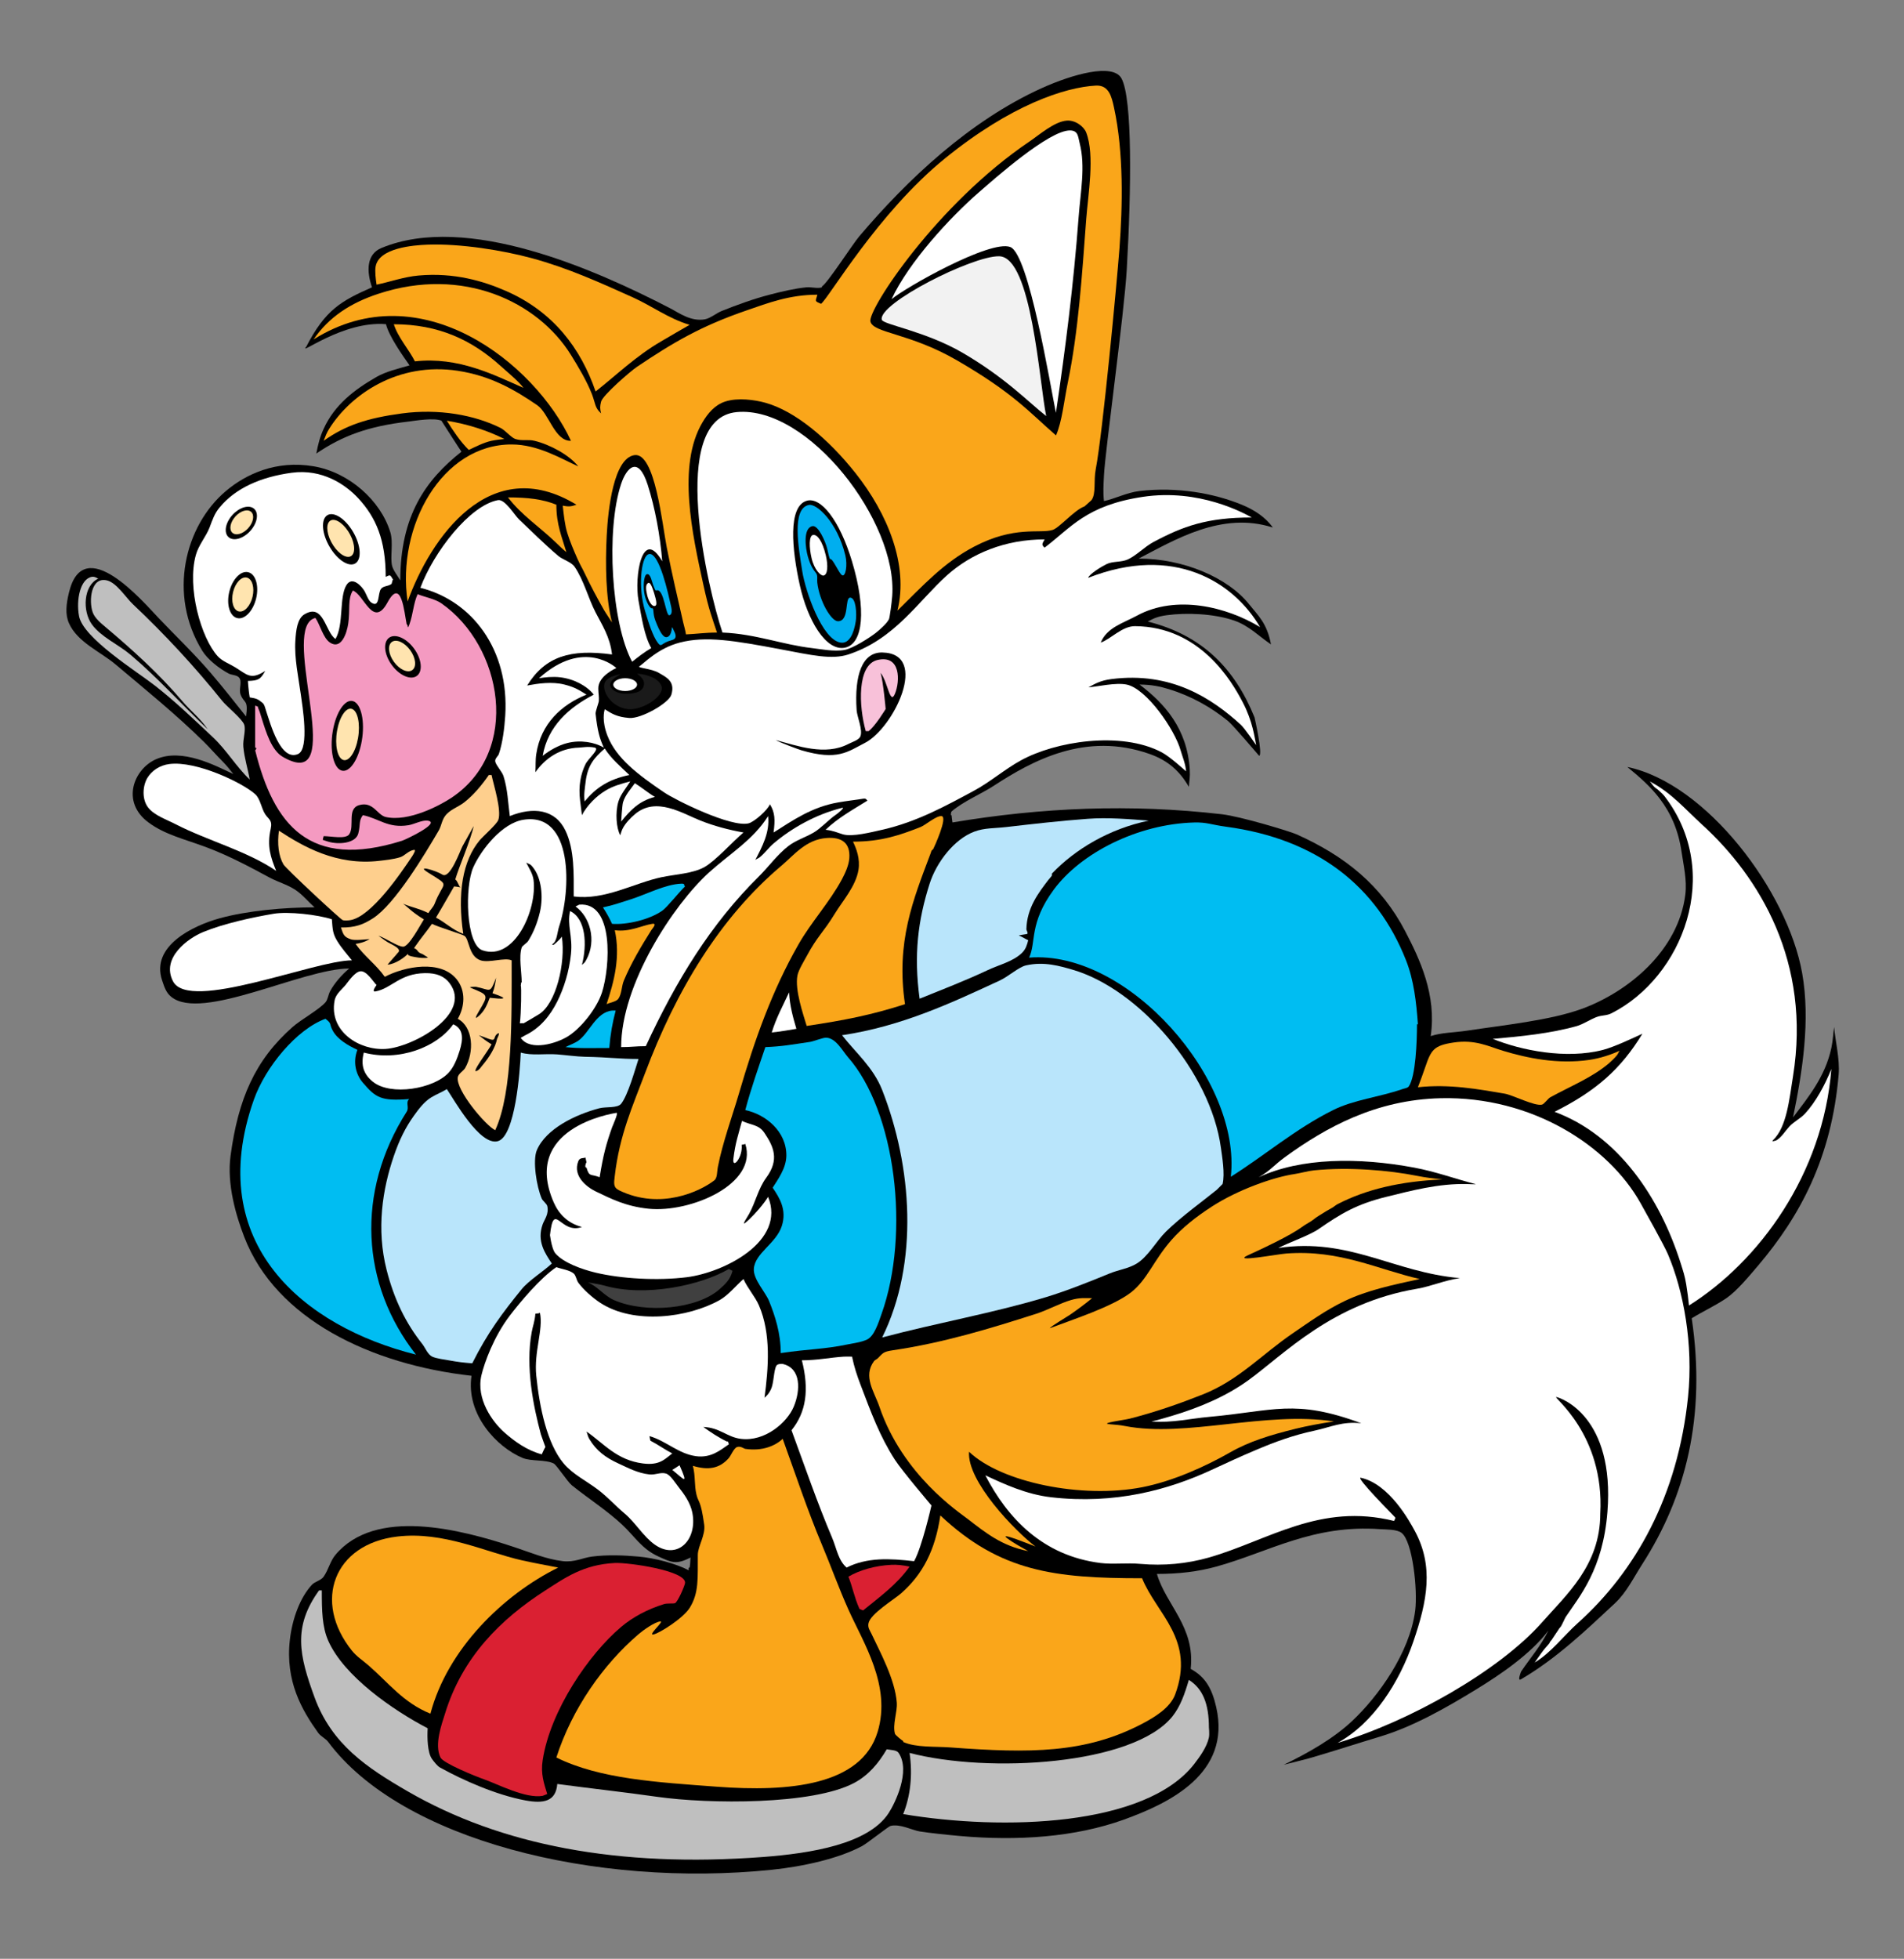 <?xml version="1.0" encoding="utf-8"?>
<!-- Generator: Adobe Illustrator 15.0.0, SVG Export Plug-In . SVG Version: 6.00 Build 0)  -->
<!DOCTYPE svg PUBLIC "-//W3C//DTD SVG 1.1//EN" "http://www.w3.org/Graphics/SVG/1.1/DTD/svg11.dtd">
<svg xmlns="http://www.w3.org/2000/svg" xmlns:xlink="http://www.w3.org/1999/xlink" version="1.1" id="      C  _x201E__x7C__1" x="0px" y="0px" width="212px" height="218px" viewBox="0 0 212 218" enable-background="new 0 0 212 218" xml:space="preserve">
<rect x="0" y="0" width="212" height="218" fill="#808080" stroke="none"/>
<g>
	<path d="M124.869,8.724c1.233,2.246,1.098,12.379,0.592,21.229c-0.288,5.03-2.423,20.337-2.541,22.966   c-0.051,1.08-0.114,1.835,0,2.845c1.13-0.219,2.569-0.959,3.963-1.118c4.214-0.486,8.282,0.254,11.382,1.524   c1.359,0.556,2.655,1.391,3.455,2.54c-5.71-1.842-10.988,1.423-14.938,3.455c4.951,0,9.911,2.096,12.296,5.081   c1.012,1.27,1.998,2.106,2.439,4.471c-1.324-0.892-2.436-2.073-4.065-2.642c-2.296-0.804-5.402-0.899-7.52-0.61   c-1.058,0.143-1.489,0.362-2.134,0.711c6.094,1.518,9.703,5.271,11.887,10.663c0.003,0.006,0.958,4.199,0.511,4.275   c-0.013,0-2.858-3.373-3.455-3.862c-1.852-1.515-4.062-2.782-6.605-3.557c-0.956-0.292-1.924-0.508-3.252-0.508   c2.779,2.103,5.3,4.887,5.589,9.451c0.054,0.867-0.051,1.197-0.102,1.931c-1.003-1.743-2.315-2.934-4.37-3.658   c-7.148-2.521-13.068,0.756-17.377,3.557c-1.423,0.921-3.376,1.725-4.675,2.845c-0.057,0.048-0.13,0.521,0,0.407   c0.025,0.295,0.08,0.648,0.102,0.813c9.959-1.674,19.854-2.083,29.978-0.915c2.131,0.244,7.625,1.918,8.333,2.235   c5.396,2.417,9.425,5.662,12.093,10.772c1.613,3.093,3.525,7.094,2.845,11.687c1.261-0.41,2.471-0.372,4.065-0.61   c3.998-0.607,9.292-1.146,12.804-2.439c5.189-1.915,10.708-6.491,11.483-12.703c0.2-1.632-0.213-3.309-0.406-4.674   c-0.359-2.487-1.201-4.36-2.439-5.996c-1.02-1.344-2.308-2.471-3.613-3.532c8.806,1.823,17.84,13.817,19.466,22.941   c0.934,5.25,0.031,10.991-1.017,16.056c1.687-2.232,3.573-4.503,4.268-7.723c0.172-0.81,0.203-1.591,0.305-2.337   c0.133,1.55,0.651,3.582,0.508,5.284c-0.791,9.308-4.322,15.786-8.942,21.239c-1.039,1.223-2.411,2.877-3.557,3.658   c-1.245,0.842-2.579,1.452-3.862,2.236c1.623,10.953-0.686,19.864-5.487,27.336c-0.975,1.515-1.769,3.172-3.049,4.37   c-3.236,3.017-6.512,6.161-10.484,8.482c-0.429,0.248,0.018-0.861,0.018-0.861c1.032-1.531,2.182-2.823,3.048-4.573   c-1.978,2.61-5.296,4.875-8.129,6.605c-3.191,1.947-6.885,4.071-10.568,5.183c-2.579,0.775-5.157,1.617-7.622,2.337   c-1.137,0.33-2.004,0.508-3.15,0.813c2.741-1.328,5.51-2.896,7.622-4.878c2.849-2.68,6.405-7.533,7.012-12.296   c0.286-2.271-0.283-7.695-1.524-8.638c-0.54-0.41-1.766-0.365-2.337-0.407c-7.549-0.546-12.458,2.557-18.292,4.167   c-2.013,0.553-4.115,0.813-6.605,0.813c1.016,3.465,4.277,5.9,3.76,10.568c1.636,0.896,2.369,2.182,2.845,4.268   c1.683,7.399-5.268,10.689-10.263,12.5c-5.44,1.966-11.842,2.404-18.292,1.829c-1.35-0.121-3.331-0.327-4.471-0.508   c-0.842-0.136-2.191-0.879-3.252-0.609c-0.216,0.054-2.566,1.918-3.15,2.235c-2.624,1.407-6.564,2.28-10.061,2.643   c-19.648,2.017-41.245-3.3-49.388-14.227c-0.292-0.391-0.832-0.616-1.118-1.016c-1.772-2.471-3.69-5.707-3.15-10.365   c0.27-2.363,1.15-4.697,2.439-6.097c0.353-0.384,1.02-0.483,1.321-0.915c0.556-0.804,0.718-1.725,1.321-2.439   c4.437-5.269,13.805-2.887,20.019-0.813c1.579,0.524,3.452,1.312,5.285,1.524c1.327,0.152,2.226-0.381,3.251-0.508   c1.687-0.216,3.5-0.152,5.183,0c1.829,0.162,4.15,0.775,5.589,1.524c0.025-0.162-0.086-0.286,0.102-0.305   c0.092-0.457,0.063-0.841,0.102-1.118c-1.616,0.838-2.121,0.543-3.557-0.102c-1.899-0.857-2.671-2.264-4.065-3.557   c-1.743-1.617-3.728-2.877-5.589-4.37c-0.499-0.4-1.712-2.287-2.033-2.439c-0.93-0.445-2.518-0.222-3.455-0.61   c-2.842-1.178-6.335-4.821-5.69-9.146c-11.159-1.245-21.772-6.284-25.304-15.446c-0.915-2.369-1.956-5.878-1.524-9.044   c0.857-6.319,2.702-10.619,6.91-14.329c0.915-0.81,2.953-1.934,3.658-2.744c0.267-0.311,0.308-0.841,0.508-1.219   c0.486-0.927,1.353-1.893,2.134-2.541c-5.192,0-16.409,5.926-19.816,3.15c-0.565-0.46-0.75-1.032-1.016-1.829   c-1.296-3.849,3.483-6.106,6.402-6.91c3.064-0.848,7.225-1.219,10.568-1.219c-0.625-0.565-1.156-1.201-1.829-1.728   c-0.962-0.756-2.112-1.01-3.251-1.626c-2.182-1.182-4.586-2.452-7.012-3.354c-2.423-0.902-4.557-1.375-6.402-2.744   c-3.111-2.307-1.603-5.986,0.881-7.047c2.883-1.239,6.525,0.699,8.57,1.661c-0.378-0.467-0.699-0.905-1.118-1.321   c-0.721-0.718-1.417-1.527-2.134-2.236c-3.1-3.058-6.522-5.827-9.857-8.638c-1.696-1.429-4.233-2.461-5.183-4.573   c-0.454-1.007-0.312-2.182,0-3.455c1.629-6.723,8.234,1.035,9.958,2.845c1.928,2.026,3.957,3.96,5.792,6.097   c1.356,1.582,2.677,3.255,3.963,4.878c0.26-1.928-0.207-1.404-0.61-2.439c-0.241-0.613,0.251-1.483-0.203-1.931   c-0.257-0.254-0.791-0.235-1.118-0.407c-1.032-0.537-2.347-1.562-2.947-2.54c-3.852-6.25-1.953-13.916,2.642-17.784   c2.217-1.871,5.589-3.452,9.755-2.744c3.957,0.67,7.454,3.807,8.536,7.316c0.369,1.197-0.035,2.794,0.203,3.76   c0.127,0.524,0.661,1.175,0.915,1.626c0-7.199,2.811-11.162,6.808-14.328c-0.152-0.2-2.235-3.455-2.235-3.455   c-0.883-0.343-2.89,0.009-3.658,0.102c-4.522,0.521-7.377,1.601-10.264,3.557c0.2-1.08,0.41-1.861,0.813-2.744   c1.204-2.661,3.408-4.359,5.872-5.769c1.073-0.619,2.363-0.907,3.694-1.298c-0.743-1.048-2.287-3.23-2.624-4.583   c-4.814-0.409-9.856,3.634-8.874,2.503c2.113-4.11,3.91-5.108,7.317-6.605c-0.619-1.798-0.625-3.686,1.058-4.381   c9.513-3.933,23.788,2.384,32.184,6.736c0.892,0.462,2.285,1.503,3.85,1.201c0.575-0.114,1.312-0.711,1.829-0.915   c1.718-0.689,3.611-1.375,5.386-1.829c1.333-0.346,2.734-0.68,4.064-0.813c0.502-0.054,1.254,0.168,1.728,0   c0-0.035,0-0.067,0-0.102c0.565-0.286,3.439-4.738,4.167-5.589c5.37-6.32,12.248-12.819,20.298-16.473   C119.396,8.273,123.917,6.99,124.869,8.724z"/>
	<path fill="#BFBFBF" d="M132.371,186.957c-0.46,1.563-0.937,2.95-1.829,4.065c-4.357,5.424-20.483,6.361-29.267,4.064   c0.365,2.468,0.085,4.824-0.711,6.809c11.108,1.864,27.002,1.397,32.417-5.589c0.59-0.769,1.403-1.874,1.625-2.947   c0.077-0.378,0-1.118,0-1.118C134.606,189.681,133.943,187.932,132.371,186.957z"/>
	<path fill="#BFBFBF" d="M35.527,176.998c-2.957,4.09-2.201,7.253-0.508,11.89c1.915,5.246,5.834,7.844,10.366,10.467   c10.375,6.002,23.461,8.517,39.53,7.317c5.398-0.407,11.769-1.438,14.023-4.878c0.714-1.096,2.486-4.687,1.118-6.707   c-0.231-0.34-0.826-0.308-1.321-0.406c-0.921,1.572-2.039,2.902-3.658,3.76c-4.605,2.43-16.107,2.356-21.95,1.524   c-3.547-0.508-7.479-0.937-11.077-1.423c-0.156,1.95-1.515,2.207-3.557,1.829c-3.255-0.606-6.957-2.252-9.498-3.659   c-0.315-0.175-0.662-0.644-0.868-0.914c-0.553-0.73-0.565-2.483-0.508-3.455c-3.842-1.998-9.333-5.792-11.077-9.755   c-0.67-1.518-0.711-3.325-0.711-5.589C35.816,176.998,35.53,177.01,35.527,176.998z"/>
	<path fill="#DA2032" d="M99.243,174.152c-1.81,0.089-3.569,0.6-4.776,1.321c0.476,1.19,0.651,2.29,1.219,3.557   c0.035,0.079,0.375,0.149,0.407,0.203c1.861-1.515,3.779-2.899,5.183-4.878C100.503,174.184,99.862,174.121,99.243,174.152z"/>
	<path fill="#DA2032" d="M68.452,173.949c-3.481,0.171-5.532,1.639-7.724,3.048c-5.021,3.224-9.26,7.453-11.178,13.719   c-0.349,1.127-1.216,3.423-0.508,4.878c0.314,0.651,3.918,2.102,4.878,2.439c1.479,0.518,4.617,2.166,6.503,1.829   c0.076-0.016,0.365-0.159,0.508-0.203c-0.355-1.163-0.746-2.236-0.508-3.76c0.854-5.567,5.176-11.835,8.739-14.836   c1.315-1.111,2.938-1.969,4.776-2.541c0.346-0.111,1.044-0.029,1.219-0.102c0.308-0.133,1.07-1.896,1.118-2.236   C76.461,174.803,69.925,173.873,68.452,173.949z"/>
	<path fill="#FAA61A" d="M44.266,171.002c-7.107,0.816-9.473,7.234-5.081,12.703c0.521,0.648,1.197,1.08,1.83,1.626   c2.242,1.94,3.884,4.167,6.91,5.386c1.902-7.189,8.092-13.229,14.227-16.259c-1.359-0.267-2.703-0.508-4.065-0.813   C54.054,172.736,49.398,170.408,44.266,171.002z"/>
	<path fill="#FAA61A" d="M104.703,168.657c-0.578,3.894-1.967,6.54-4.342,8.646c-0.826,0.727-3.446,2.292-3.659,3.353   c-0.102,0.486,0.159,0.81,0.305,1.118c0.953,2.023,2.661,5.145,2.845,7.723c0.073,1.045-0.492,2.445-0.203,3.455   c0.042,0.149,0.759,0.733,0.915,0.813c0,0.035,0,0.07,0,0.102c1.432,0.645,3.553,0.479,5.284,0.61   c8.844,0.66,15.027,0.67,21.34-2.643c1.375-0.724,3.099-1.759,3.658-3.251c2.28-6.132-2.094-8.983-3.682-12.937   C117.473,175.646,111.392,174.947,104.703,168.657z"/>
	<path fill="#FFFFFF" d="M75.667,163.076c-0.248,0.137-0.518,0.353-0.813,0.508C76.178,164.66,76.68,165.388,75.667,163.076z"/>
	<path fill="#FAA61A" d="M87.15,160.129c-0.838,0.794-2.286,1.397-4.167,1.118c-0.171-0.025-0.492-0.336-0.915-0.203   c-0.346,0.104-0.679,0.943-0.915,1.219c-1.035,1.191-2.316,1.385-4.006,0.871c0.302,1.156,0.142,2.134,0.399,3.195   c0.235,0.972,0.466,0.532,0.863,3.353c0.164,1.166-0.705,2.397-0.711,3.354c-0.019,2.611,0.134,4.207-0.883,5.873   c-0.732,1.198-3.409,2.871-4.06,2.995c-0.686,0.127,1.225-1.478,0.777-1.45c-0.616,0.035-1.988,1.032-2.438,1.423   c-3.932,3.369-7.387,8.26-9.146,13.719c4.855,2.401,11.223,2.753,17.885,3.252c7.967,0.594,16.065-0.108,17.885-6.097   c1.56-5.142-1.61-9.953-3.251-13.617c-1.067-2.379-1.976-4.91-2.947-7.215C89.913,168.106,88.56,164.022,87.15,160.129z"/>
	<path fill="#FFFFFF" d="M93.958,150.983c-1.502,0.092-2.938,0.407-4.674,0.407c0.832,3.271,0.484,5.764-1.154,7.784   c1.397,3.793,2.922,8.212,4.507,11.93c0.537,1.261,0.679,2.521,1.625,3.354c2.296-1.149,4.757-1.02,7.52-0.711   c0.876-1.563,1.931-6.199,1.931-6.199s-3.271-3.849-4.065-5.081c-1.683-2.601-2.665-5.274-3.862-8.435   c-0.353-0.93-0.673-1.874-0.915-3.048C94.594,150.983,94.235,150.964,93.958,150.983z"/>
	<path fill="#404040" d="M81.154,141.228c-3.118,1.819-9.358,3.172-13.922,1.829c-0.273-0.083-1.969-0.394-1.728-0.305   c0.943,0.35,1.801,1.474,2.845,1.931c3.566,1.553,9.311,0.994,11.788-1.22c0.635-0.571,1.178-1.054,1.423-2.032L81.154,141.228z"/>
	<path fill="#FFFFFF" d="M61.948,141.024c-1.819,1.221-4.084,3.956-5.187,5.399c-1.809,2.37-2.829,5.274-3.146,6.592   c-0.648,2.665,1.22,5.237,2.541,6.402c1.127,0.991,2.521,2.007,4.167,2.439c0.022-0.051,0.365-0.807,0.406-0.813   c0,0-0.47-1.277-0.508-1.423c-0.797-2.976-1.75-7.457-1.016-11.381c0.124-0.68,0.336-1.159,0.406-2.032   c0.14-0.035,0.375-0.01,0.508-0.102c0.397,1.868-0.686,4.316-0.407,7.012c0.362,3.551,1.207,7.561,3.049,9.756   c1.019,1.216,2.585,1.969,3.861,2.947c1.051,0.804,1.947,1.801,2.947,2.642c1.2,1.013,2.086,2.572,3.354,3.455   c2.505,1.744,4.75-0.546,4.167-3.557c-0.216-1.108-0.928-2.102-1.524-2.845c-0.327-0.407-0.918-1.385-1.423-1.524   c-0.61-0.171-1.137,0.171-1.829,0.102c-1.315-0.137-2.452-0.762-3.455-1.219c-1.451-0.664-2.477-1.432-3.252-2.744   c-0.162-0.273-0.171-0.477-0.305-0.813c1.934,1.324,3.328,3.179,6.3,3.557c1.823,0.229,2.391-0.458,3.252-1.118   c-0.905-0.47-1.546-0.959-2.439-1.422c0,0-0.095-0.483-0.102-0.508c1.899,0.556,3.217,1.966,5.183,2.236   c1.696,0.229,2.734-0.699,3.658-1.321c-0.035-0.061-0.057-0.419-0.203-0.305c-0.953-0.448-1.858-1.061-2.642-1.626   c1.858,0.073,2.623,1.124,4.167,1.321c2.708,0.343,5.164-1.826,5.894-3.557c0.772-1.838,0.845-4.303-1.219-4.776   c0,0-0.565-0.063-0.711,0.203c-0.301,0.537-0.27,1.95-0.609,2.642c-0.223,0.445-0.372,0.61-0.711,0.915   c0.444-3.306,0.75-7.094-0.61-10.264c-0.435-1.01-1.28-1.921-1.728-2.947c-0.841,0.727-1.677,1.791-2.642,2.337   c-3.502,1.972-9.555,2.766-13.313,0.305c-0.829-0.543-1.851-1.438-2.438-2.236c-0.2-0.27-0.261-0.807-0.508-1.016   C63.409,141.335,62.548,141.247,61.948,141.024z"/>
	<path fill="#FAA61A" d="M146.293,130.252c-0.632,0.063-1.521,0.314-2.134,0.406c-2.374,0.348-6.301,1.743-9.173,3.589   c-1.864,1.198-3.378,2.426-4.526,3.727c-1.997,2.263-2.729,4.466-4.526,5.857c-2.074,1.601-6.463,3.009-9.052,3.993   c0.143-0.229,1.887-1.25,2.278-1.517c0.845-0.584,1.665-1.188,2.439-1.83c-0.797,0-1.391-0.076-2.337,0.204   c-1.232,0.358-2.607,1.118-3.862,1.524c-5.075,1.629-10.353,3.239-15.954,4.064c-1.146,0.165-1.121,0.321-1.728,0.915   c-0.111,0.105-0.317,0.178-0.406,0.305c-1.248,1.705,0.023,3.361,0.61,5.081c2.588,7.593,8.863,11.731,9.857,12.5   c1.95,1.505,3.763,2.982,6.707,3.557c-0.73-0.413-1.642-0.905-2.337-1.423c-1.063-0.797,2.703,0.747,3.15,0.915   c-2.271-1.718-7.646-7.264-7.401-10.551c3.579,3.414,12.568,5.257,19.291,3.945c3.423-0.67,7.053-2.318,9.755-3.862   c2.166-1.241,4.532-1.956,7.317-2.642c1.295-0.32,2.823-0.6,4.268-0.813c-7.644-1.185-16.459,1.826-23.271,0.508   c-0.629-0.124-1.01-0.133-1.728-0.203c-1.127-0.111,1.626-0.458,2.235-0.61c2.985-0.765,5.562-1.675,8.188-2.713   c3.976-1.575,6.649-4.524,9.983-6.789c1.845-1.257,3.702-2.607,5.811-3.607c2.512-1.197,5.297-1.772,8.333-2.439   c-4.681-1.064-8.901-3.284-14.842-2.839c-1.036,0.076-6.128,1.041-4.293,0.2c1.635-0.752,4.651-2.149,6.026-3.153   c0.371-0.276,0.724-0.444,1.118-0.711c0.222-0.155,0.448-0.353,0.711-0.508c0.245-0.149,0.559-0.359,0.813-0.508   c0.235-0.143,0.457-0.27,0.711-0.406c0.203-0.114,0.419-0.312,0.609-0.407c3.185-1.648,7.05-2.556,11.687-2.744   c-1.067-0.121-1.816-0.203-2.846-0.406C154.642,130.24,150.18,129.852,146.293,130.252z"/>
	<path fill="#FFFFFF" d="M68.655,123.85c-0.645,0.095-10.602,1.732-6.998,9.974c0.56,1.281,1.551,2.313,3.136,2.729   c-2.397,0.886-3.122-3.004-3.557,0.915c-0.051-0.508,0.124,1.474,0.61,2.033c0.902,1.042,2.95,1.769,4.471,2.134   c2.893,0.689,6.923,0.915,10.162,0.508c4.112-0.521,11.064-3.976,9.044-8.943c-0.505,0.816-1.426,1.874-2.134,2.541   c-1.07,1.003-0.324-0.035,0-0.61c0.752-1.346,1.024-2.833,1.931-4.064c1.479-2.009,0.826-3.449-0.203-4.979   c-0.638-0.946-1.417-0.835-2.503-1.337c-0.41,1.556-0.733,2.41-0.952,4.182c-0.162,1.28,1.07-0.114,0.915-1.524   c0.051-0.016,0.324-0.048,0.406-0.102c1.442,4.478-6.125,7.691-10.771,7.215c-2.5-0.257-4.125-1.08-5.894-1.931   c-0.962-0.464-2.582-1.693-1.931-3.354c0.165-0.432,0.562-0.312,0.813-0.407c-0.016,0.01,0.076,0.413,0.102,0.508   c-0.003-0.019-0.292,0.609,0,0.609c0.321,1.089,0.46,0.669,1.464,1.073c0.399-2.496,0.74-3.734,1.381-5.544   C68.182,125.372,68.887,123.812,68.655,123.85z"/>
	<path fill="#FFFFFF" d="M160.418,122.224c-7.234,0.166-12.789,3.258-17.276,6.504c-1.318,0.95-1.633,1.521-2.999,2.292   c4.716-2.191,11.126-2.232,17.328-1.073c2.407,0.448,4.551,1.251,6.809,1.829c0.229,0.058-0.857,0-0.915,0   c-3.198-0.085-6.329,0.765-8.945,1.407c-3.354,0.819-5.104,1.873-7.587,3.594c-1.026,0.708-3.359,1.522-4.502,2.113   c7.923-1.178,12.813,2.708,20.222,3.354c-1.673,0.225-3.19,0.917-4.805,1.189c-9.451,1.598-14.77,7.3-18.771,10.192   c-2.407,1.737-5.351,3.02-8.536,3.963c-0.762,0.222-1.537,0.463-2.236,0.609c2.306,0.181,4.306-0.324,6.402-0.508   c7.222-0.646,9.541-2.044,16.971,0.711c-2.125-0.238-3.385,0.422-5.183,0.813c-2.452,0.527-4.41,1.25-6.55,2.156   c-1.607,0.676-3.386,1.493-4.933,2.214c-4.764,2.207-10.728,3.871-17.885,3.048c-2.766-0.321-5.195-1.455-7.316-2.439   c2.496,4.805,6.411,8.946,12.804,9.756c1.426,0.178,2.925-0.038,4.472,0.102c2.563,0.229,5.167-0.01,7.621-0.711   c6.599-1.893,12.354-6.129,20.629-4.065c-0.035-0.121,0.168-0.174,0.102-0.406c-0.01-0.029-4.528-4.56-3.813-4.404   c3.195,0.699,5.466,4.928,5.99,5.89c2.15,3.954,1.405,7.809-0.145,12.334c-1.575,4.583-4.458,9.095-8.435,11.28   c7.863-2.315,17.971-7.987,22.763-13.414c2.718-3.086,6.482-6.355,6.482-12.096c0.499-8.885-5.426-13.08-4.892-12.979   c0.604,0.111,6.515,2.229,5.69,12.779c-0.499,6.389-3.095,9.384-4.639,11.687c-0.089,0.132-0.149,0.305-0.203,0.406   c-0.115,0.209-0.191,0.419-0.305,0.61c-0.102,0.159-0.222,0.254-0.305,0.406c-0.092,0.159-0.14,0.2-0.203,0.305   c-0.073,0.111-0.162,0.235-0.204,0.305c-0.095,0.149-0.13,0.2-0.203,0.305c-0.111,0.155-0.168,0.282-0.305,0.406   c-0.022,0.016-0.083,0.174-0.102,0.203c-0.21,0.264-0.4,0.448-0.61,0.711c-0.238,0.295-1.016,1.422-1.016,1.422   c1.826-1.092,3.217-2.975,4.776-4.37c6.453-5.779,11.163-14.182,12.296-25.202c0.601-5.85-0.495-11.763-2.235-15.853   c-0.448-1.055-2.543-4.783-3.049-5.691C179.12,127.534,170.58,121.989,160.418,122.224z"/>
	<path fill="#B9E5FB" d="M57.985,117.144c-0.083,2.08-0.619,9.301-2.541,9.857c-2.01,0.578-4.887-4.617-5.69-5.792   c-0.546,0.34-1.178,0.581-1.728,0.915c-0.772,0.464-1.417,1.312-1.931,2.033c-0.959,1.333-1.642,2.737-2.235,4.471   c-1.277,3.712-1.972,8.158-0.813,12.703c0.838,3.296,2.15,5.954,3.963,8.231c0.346,0.435,0.604,1.182,1.118,1.423   c0.476,0.219,1.384,0.324,1.829,0.407c1.064,0.193,1.628,0.256,2.625,0.335c1.721-3.439,3.38-5.632,5.489-8.233   c0.791-0.981,2.46-2.014,3.369-2.875c-0.718-1.099-1.705-2.452-1.016-4.37c0.181-0.508,0.724-1.15,0.508-2.033   c-0.057-0.235-0.508-0.581-0.609-0.813c-0.572-1.295-1.046-4.255-0.545-5.411c1.022-2.372,4.274-3.941,6.933-4.646   c0.75-0.203,2.037,0.012,2.453-0.512c0.759-0.972,1.515-3.7,1.931-4.979c-2.177,0-3.168-0.191-5.992-0.246   c-0.829-0.016-2.265-0.202-3.052-0.262C60.678,117.239,59.255,117.515,57.985,117.144z"/>
	<path fill="#FAA61A" d="M161.841,116.025c-2.216,0.331-2.499,0.838-3.15,2.744c-0.298,0.863-0.511,1.451-0.813,2.235   c3.458-0.387,6.729,0.213,9.654,0.711c0.927,0.155,3.356,1.429,4.167,1.219c0.238-0.063,0.667-0.68,0.915-0.813   c2.251-1.238,4.614-2.172,6.503-3.76c0.286-0.245,0.68-0.625,0.915-0.915c0.136-0.175,0.165-0.312,0.305-0.508   c-0.953,0.441-2.191,0.845-3.354,1.016c-3.547,0.521-6.98-0.206-9.654-1.016C165.769,116.467,164.264,115.66,161.841,116.025z"/>
	<path fill="#00BDF2" d="M91.971,115.487c-0.365-0.006-1.394,0.411-1.778,0.468c-2.172,0.318-3.049,0.5-4.974,0.579   c-0.771,2.277-1.607,4.624-2.236,7.012c2.283,0.473,4.605,2.388,4.573,5.081c-0.019,1.404-0.953,2.642-1.524,3.557   c0.733,1.086,1.61,2.429,1.016,4.268c-0.635,1.953-2.984,2.993-3.111,4.752c-0.085,1.166,1.294,2.597,1.697,3.594   c0.664,1.651,1.298,3.57,1.298,5.79c3.112-0.463,4.812-0.418,7.377-0.952c0.724-0.152,1.598-0.247,2.245-0.562   c0.81-0.397,1.257-1.879,1.591-2.807c3.239-9.038,1.57-22.607-3.742-28.629C93.838,117,93.069,115.497,91.971,115.487z"/>
	<path fill="#FFFFFF" d="M50.465,113.993c-1.823,2.575-6.068,4.179-9.958,3.15c-0.365,1.429-0.01,2.429,1.016,3.251   c1.994,1.601,6.771,0.794,8.435-1.016c0.584-0.638,0.931-1.521,1.219-2.439C51.561,115.711,51.666,114.517,50.465,113.993z"/>
	<path fill="#00BDF2" d="M36.238,113.383c-3.209,1.168-6.691,5.362-7.981,9.027c-5.649,16.024,5.627,25.249,18.057,28.348   c-6.113-7.799-6.745-18.07-1.029-27.038c0.311-0.492-0.161-1.022,0.281-1.403c-3.125,0.244-3.723-0.14-5.161-1.82   c-0.775-0.902-1.146-2.286-0.61-3.658c-1.045-0.486-2.22-1.162-2.744-2.134C36.613,113.892,36.991,113.955,36.238,113.383z"/>
	<path fill="#00BDF2" d="M68.147,112.469c-1.791,0.178-2.534,2.496-3.76,3.354c-0.438,0.302-0.95,0.464-1.423,0.711   c1.48,0.168,3.062,0.102,4.878,0.102c0.117-1.502,0.346-2.792,0.711-4.167C68.433,112.469,68.265,112.456,68.147,112.469z"/>
	<path fill="#FFFFFF" d="M87.861,110.437c-0.689,1.496-1.429,2.82-1.931,4.471c0.972-0.111,1.87-0.251,2.744-0.407   C88.334,113.352,87.918,111.897,87.861,110.437z"/>
	<path fill="#FFFFFF" d="M40.1,108.099c-0.594,0.085-1.283,1.092-1.626,1.524c-0.403,0.499-1.08,0.975-1.219,1.728   c-0.645,3.442,2.76,5.576,5.691,5.386c3.048-0.203,9.708-3.89,7.113-7.317c-0.572-0.756-1.41-1.14-2.744-1.118   c-2.811,0.042-3.722,1.699-5.488,2.033c-0.467,0.085-0.06-0.47,0.102-0.711C41.545,109.258,40.811,107.991,40.1,108.099z"/>
	<path fill="#B9E5FB" d="M114.237,107.441c-0.797,0.178-1.974,1.243-2.902,1.674c-5.348,2.477-10.934,5.11-17.58,6.097   c1.515,1.934,3.49,3.595,4.471,6.097c3.325,8.479,4.122,19.197,0,27.54c6.189-1.642,12.309-2.703,18.19-4.472   c2.35-0.708,4.916-1.743,7.114-2.642c1.038-0.429,2.115-0.546,3.048-1.118c1.258-0.775,2.194-2.521,3.252-3.557   c1.661-1.632,4.223-3.479,5.645-4.64l0.655-0.655c0.279-1.137-0.057-3.064-0.187-4.023c-1.149-8.463-9.138-17.707-16.56-19.834   C118.068,107.531,116.27,106.978,114.237,107.441z"/>
	<path fill="#FFFFFF" d="M51.888,105.965c-0.184,0.702-1.121,1.851-0.915,1.321C51.154,106.813,51.624,106.394,51.888,105.965z"/>
	<path fill="#FAA61A" d="M72.618,102.815c-1.188,0.19-2.496,0.937-4.166,0.711c0.65,2.959-0.077,5.716-0.915,8.231   c0.4-0.19,1.089-0.273,1.321-0.61c0.384-0.568,0.343-1.407,0.61-2.032c0.829-1.975,1.956-3.852,3.048-5.589   C72.612,103.371,73.228,102.713,72.618,102.815z"/>
	<path fill="#FFFFFF" d="M30.446,101.697c-2.417,0.41-5.532,1.089-7.825,2.032c-1.664,0.68-4.719,2.871-3.354,5.487   c1.807,3.461,15.754-2.337,19.917-2.337c-0.575-0.734-1.127-1.321-1.626-2.134c-0.501-0.816-0.518-1.248-0.609-2.439   C35.377,101.799,32.104,101.415,30.446,101.697z"/>
	<path fill="#FFFFFF" d="M64.489,100.681l-0.407,0.204c1.607,1.137,2.363,3.766,1.22,5.894c-0.232,0.422-0.194,0.324-0.508,0.61   c0.594-2.248,0.441-5.164-1.321-5.996c-0.356,1.604,0.308,2.747,0.102,4.776c-0.207,2.007-0.804,3.836-1.524,5.284   c-0.813,1.62-1.94,2.979-3.557,3.76c-0.143,0.067-0.692,0.388-0.508,0.305c1.077,1.511,4.014,0.603,5.285-0.203   c1.467-0.937,3.191-3.109,3.76-4.878C67.938,107.601,68.392,100.332,64.489,100.681z"/>
	<path fill="#00BDF2" d="M75.87,98.344c-1.804,0.066-3.995,1.226-5.589,1.728c-1.125,0.349-1.934,0.66-3.15,0.915   c0.4,0.594,0.699,1.143,1.016,1.829c1.636,0.127,4.167-0.464,5.58-1.455c0.588-0.416,1.823-2.022,2.55-2.711   C76.086,98.566,76.356,98.325,75.87,98.344z"/>
	<path fill="#FFFFFF" d="M41.116,97.531c0.381-0.13-0.204,0.508-0.204,0.508c-0.317,0.537-0.549,0.75-1.016,1.118   c0.013,0.009,0.203,0.305,0.203,0.305c0.654,0.095,1.169,0.102,1.728,0.102c-0.362,1.689-1.937-0.229-3.048,0.305   c-0.854,0.406-1.94,0.645-0.305-0.204c-0.229-0.2,0.162-0.212-0.711-0.61c-0.178-0.083-0.381-0.2-0.61-0.305   c0,0-0.076-0.305-0.102-0.406c0.546,0.219,1.677,0.86,2.337,0.711C40.04,98.906,40.443,97.756,41.116,97.531z"/>
	<path fill="#FFFFFF" d="M31.666,93.974c0.546,0.486,0.889,0.876,1.625,1.219c0.623,0.289,0.985,0.435,1.83,0.609   c0.197,0.039,0.683,0.397,0.711,0.407c-1.83-0.273-3.576-0.546-4.472-1.728C31.421,94.352,31.666,93.974,31.666,93.974z"/>
	<path fill="#FAA61A" d="M92.028,93.263c-2.29,0.168-3.62,1.902-4.979,3.048c-6.894,5.805-11.778,13.938-15.243,23.169   c-1.343,3.569-2.829,6.834-3.353,11.382c-0.102,0.854-0.187,1.291,0.508,1.625c4.58,2.21,9.003,0.099,10.568-1.118   c0.362-0.286,0.295-0.972,0.407-1.524c0.543-2.753,1.582-5.554,2.337-8.129c1.81-6.202,3.728-11.505,6.605-16.564   c1.438-2.538,3.49-4.726,4.878-7.317c0.34-0.642,0.756-1.527,0.813-2.337C94.683,93.825,93.739,93.132,92.028,93.263z"/>
	<path fill="#FECF8D" d="M31.056,92.45c-0.2,1.454-0.044,2.804,0.508,3.76c0.264,0.454,6.326,6.101,6.605,6.199   c0.188,0.063,0.613,0.029,0.813,0c2.356-0.359,5.678-5.265,6.91-7.113c0.127-0.197,0.473-0.756,0.203-0.711   c-0.619,0.092-1.022,0.648-1.524,0.813c-0.778,0.251-1.817,0.343-2.337,0.406C37.445,96.362,33.726,94.193,31.056,92.45z"/>
	<path fill="#00BDF2" d="M132.949,91.536c-6.278,0.175-12.608,3.391-15.625,7.485c-2.761,3.749-1.928,5.826-2.737,7.554   c11.01-0.867,23.659,13.598,22.458,24.389c3.805-2.392,7.19-5.329,11.382-7.418c2.324-1.162,5.084-1.423,7.723-2.337   c0.267-0.095,0.568-0.104,0.711-0.305c0.771-1.099,0.914-5.037,0.914-6.91c0.035,0,0.07,0,0.102,0   c-0.178-2.471-0.451-4.9-1.321-7.113c-3.233-8.216-9.884-13.52-20.052-14.876C134.847,91.782,134.378,91.495,132.949,91.536z"/>
	<path fill="#FFFFFF" d="M58.29,91.23c-2.398,0.369-4.719,3.344-5.589,5.285c-0.965,2.146-0.845,8.609,1.016,9.247   c3.595,1.229,6.101-4.566,5.691-7.825c-0.092-0.718-0.518-1.331-0.813-1.931c0.53,0.248,0.495,0.19,0.813,0.61   c0.832,1.102,1.124,3.09,0.711,4.877c-0.286,1.22-0.718,2.299-1.321,3.252c-0.137,0.213-0.645,0.499-0.711,0.711   c-0.336,1.039,0,2.76,0,3.861c-0.085,0.006-0.076,0.2-0.102,0.407c0.089-0.029,0.042,3.103-0.102,4.167   c0.063,0,0.356-0.044,0.407,0c0.54-0.305,1.13-0.651,1.728-1.016c1.883-1.159,2.979-5.681,2.541-8.638   c-0.242,0.384-0.915,0.915-0.915,0.915s-0.282,0.013-0.102-0.102c0.486-0.314,0.505-1.321,0.711-1.931   C63.59,99.103,63.86,90.37,58.29,91.23z"/>
	<path fill="#B9E5FB" d="M121.091,91.128c-3.15,0.235-6.018,0.565-9.044,0.915c-1.375,0.156-2.423,0.086-3.557,0.508   c-2.245,0.832-4.224,3.423-4.979,5.792c-1.305,4.074-1.781,7.923-1.118,12.804c2.531-1.019,5.173-2.045,7.52-3.15   c1.34-0.635,2.852-0.969,3.861-1.931c0.454-0.438,0.578-0.912,0.711-1.423c-0.355-0.165-0.702-0.407-1.016-0.508   c-0.162-0.054,0.829-0.152,0.915-0.203c0.114-0.076-0.105-0.422-0.102-0.508c0.051-2.385,1.356-4.068,2.439-5.487   c0.092-0.127,0.368-0.4,0.406-0.508v-0.204c2.595-2.728,6.415-4.992,10.772-5.894C125.769,91.164,123.355,90.957,121.091,91.128z"/>
	<path fill="#FAA61A" d="M104.832,90.824c-0.594-0.051-1.788,1.003-2.337,1.219c-2.267,0.889-4.348,1.626-7.52,1.626   c0.378,0.769,0.813,1.902,0.61,3.15c-0.302,1.829-1.794,3.48-2.642,4.878c-1.273,2.086-1.939,2.492-3.124,4.715   c-0.264,0.492-0.912,1.532-1.029,2.151c-0.311,1.604,0.654,4.35,1.029,5.614c4.214-0.625,7.284-1.238,10.948-2.42   c-1.029-6.917,0.908-11.629,2.845-16.767c0.003-0.01,0.061-0.203,0.102-0.305l0.203-0.204   C104.006,94.301,105.581,90.884,104.832,90.824z"/>
	<path fill="#FFFFFF" d="M93.755,89.909c-2.906,0.718-5.63,2.264-7.622,3.963c-0.546,0.46-0.972,1.077-1.524,1.524   c-0.159,0.127-0.327,0.175-0.508,0.305c0.75-1.448,1.629-3.055,1.422-4.878c-1.642,2.642-4.36,4.255-6.605,6.3   c-3.925,3.566-9.756,12.395-9.756,19.41c1.201,0,1.534-0.102,2.744-0.102c3.385-7.301,7.247-13.614,12.601-18.901   c1.08-1.07,2.048-2.426,3.252-3.354c0.88-0.683,1.826-0.934,2.845-1.524c0.835-0.489,1.655-1.438,2.541-2.032   C93.241,90.554,94.181,89.801,93.755,89.909z"/>
	<path fill="#FFFFFF" d="M70.688,87.166c-0.448,0.628-1.083,1.324-1.321,2.134c-0.089,0.292-0.204,2.134-0.204,2.134   c0.994-1.229,1.972-2.29,3.76-2.744C72.12,88.22,71.484,87.658,70.688,87.166z"/>
	<path fill="#FFFFFF" d="M183.689,86.962c0.212,0.204,0.295,0.4,0.508,0.61c0.152,0.149,0.353,0.254,0.508,0.407   c0.187,0.184,0.454,0.406,0.61,0.609c6.608,8.552,2.029,20.185-5.894,24.186c-0.556,0.279-1.02,0.187-1.626,0.406   c-0.67,0.238-1.534,0.819-2.236,1.016c-3.007,0.838-6.237,1.149-9.349,1.423c3.112,1.264,8.155,2.305,12.296,1.219   c1.235-0.327,3.27-1.287,4.366-1.792c-2.407,3.951-5.191,6.39-9.784,8.686c7.072,2.62,11.734,9.534,14.056,16.885   c0.267,0.851,0.454,1.384,0.609,2.337c0.134,0.826,0.232,1.595,0.305,2.337c7.796-4.896,14.929-14.598,15.853-26.319   c-0.717,1.781-1.724,3.658-2.947,4.979c-0.499,0.537-1.229,0.879-1.728,1.422c-0.467,0.502-0.832,1.153-1.423,1.524   c-0.092,0.054-0.642,0.216-0.406,0c1.543-1.451,1.823-4.56,2.235-7.113c2.045-12.693-3.712-22.182-10.162-28.047   C187.599,90.023,186.081,88.204,183.689,86.962z"/>
	<path fill="#FFFFFF" d="M18.861,85.031c-1.08,0.133-1.969,0.75-2.439,1.524c-0.565,0.924-0.632,2.455,0.102,3.354   c0.699,0.857,2.01,1.292,3.048,1.829c3.519,1.813,7.965,2.982,11.178,5.183c-0.603-1.493-1.048-2.737-0.609-4.675   c0.219-0.981-0.238-1.054-0.61-1.625c-0.435-0.667-0.543-1.721-1.118-2.236C26.991,87.108,21.856,84.65,18.861,85.031z"/>
	<path fill="#FFFFFF" d="M67.334,83.304c-1.124,0.997-1.912,1.81-2.134,3.76c-0.086,0.711-0.213,1.404-0.102,2.134   c1.232-1.518,2.674-2.471,4.979-2.947C69.154,85.371,68.014,84.399,67.334,83.304z"/>
	<path fill="#FFFFFF" d="M68.629,74.348c0,0-3.594-3.395-8.612,1.131c0.683-0.102,1.524-0.197,2.337-0.102   c1.534,0.175,2.982,0.94,3.76,1.931c-2.776,1.438-5.11,3.509-5.691,6.809c0.734-0.578,1.728-1.166,2.744-1.422   c1.474-0.375,3.039-0.092,4.065,0.508c-0.467-1.003-0.709-1.864-0.915-3.76c-0.03-0.276,0.345-1.197,0.361-1.441   c0.028-0.477-0.039-0.672-0.063-1.341C66.566,75.213,68.629,74.348,68.629,74.348z"/>
	<path fill="#BFBFBF" d="M10.224,64.199c-1.299,0.226-1.76,2.575-1.423,4.37c0.457,2.458,6.446,6.17,8.435,7.723   c2.248,1.753,4.423,3.83,6.503,5.792c1.496,1.41,2.569,3.252,4.065,4.674c-0.197-1.168-0.6-2.382-0.711-3.658   c-0.073-0.81,0.302-1.778,0.102-2.439c-0.19-0.619-1.978-2.067-2.439-2.642c-3.077-3.833-6.405-7.421-9.958-10.772   c-0.756-0.711-1.794-2.359-2.845-2.642c-1.849-0.499-2.086,2.296-1.626,3.557c0.235,0.647,0.924,1.203,1.422,1.625   c3.04,2.569,5.955,5.195,8.536,8.231c0.927,1.092,2.017,1.924,2.846,3.15c-2.893-2.753-5.577-5.754-8.638-8.333   c-1.315-1.108-3.265-1.959-4.268-3.354c-1.067-1.483-0.94-4.325,0.711-5.081C10.894,64.396,10.566,64.136,10.224,64.199z"/>
	<path fill="#FFFFFF" d="M55.444,55.663c-3.154,0.582-7.17,5.795-8.638,9.755c5.71,1.423,9.915,6.828,9.451,14.227   c-0.089,1.397-0.295,3.036-0.711,4.268c-0.085,0.251-0.444,0.479-0.406,0.813c0.038,0.375,0.762,1.162,0.915,1.626   c0.473,1.464,0.518,3.061,0.711,4.471c2.601-1.048,5.049-0.781,6.199,1.626c1.013,2.127,0.915,4.83,0.915,7.316   c3.42,0.464,6.777-1.508,9.756-2.134c1.549-0.331,3.471-0.4,4.776-1.118c1.235-0.683,3.188-2.868,4.37-3.862   c-1.724-0.311-3.268-0.727-4.776-1.321c-2.014-0.793-4.945-2.725-7.317-0.711c-0.473,0.4-1.022,0.968-1.321,1.524   c-0.124,0.223-0.223,0.521-0.305,0.813c-0.425-0.74-0.584-2.496-0.203-3.76c0.229-0.769,0.915-1.575,1.321-2.236   c-1.054,0.276-1.94,0.527-2.744,1.017c-1.061,0.635-2.061,1.651-2.642,2.744c-0.057-0.496-0.133-1.061-0.203-1.626   c-0.207-1.626,0.076-2.985,0.61-4.065c0.295-0.604,1.639-1.702,1.016-1.829c-0.746-0.156-1.321-0.013-1.728,0   c-2.217,0.066-3.805,1.238-4.878,2.744c0.054-0.714-0.013-1.289,0.102-2.032c0.505-3.363,2.801-5.488,5.589-6.605   c-0.8-0.499-1.29-0.826-2.439-1.118c-1.4-0.359-2.979-0.121-4.167,0.102c2.017-3.255,4.836-4.081,9.451-3.455   c-0.219-1.943-1.102-3.268-1.829-4.674c-0.829-1.604-1.305-3.576-2.337-5.082c-0.375-0.546-1.324-0.791-1.829-1.219   c-1.502-1.276-2.944-2.709-4.37-4.065C57.283,57.321,56.225,55.519,55.444,55.663z"/>
	<path fill="#FAA61A" d="M56.563,55.358c1.467,1.943,3.541,3.302,5.284,4.979c0.416,0.4,0.759,0.743,1.219,1.118   c-0.499-1.693-1.118-3.064-1.118-5.284C60.433,55.555,58.75,55.358,56.563,55.358z"/>
	<path fill="#FFFFFF" d="M69.162,53.849c-1.717,5.152-1.082,15.53,1.221,19.801c0.667-0.537,1.362-1.074,2.134-1.524   c-0.771-1.321-1.076-3.412-1.422-5.284c-0.486-2.624,0.397-8.268,2.642-4.37c-0.229-2.88-0.812-5.995-1.626-8.536   C71.059,50.654,69.761,52.051,69.162,53.849z"/>
	<path fill="#FAA61A" d="M49.754,46.822c0.714,1.14,1.499,2.324,2.438,3.251c0.73-0.333,1.658-0.829,2.541-1.016   c0.479-0.104,1.025-0.152,1.422-0.203C54.289,47.921,52.189,47.229,49.754,46.822z"/>
	<path fill="#FAA61A" d="M43.851,36.087c0.432,1.422,1.724,2.875,2.347,4.129c4.868-0.543,8.818,1.521,12.083,2.949   c-0.492-0.695-1.871-1.83-2.496-2.396C52.526,37.815,48.822,36.092,43.851,36.087z"/>
	<path fill="#FAA61A" d="M47.593,27.23c-1.598,0.06-5.386,0.362-5.766,2.418c-0.101,0.548,0.01,1.422,0.102,2.032   c1.518-0.311,3.026-0.87,4.674-1.016c3.982-0.356,7.25,0.625,9.755,1.728c5.259,2.305,8.311,6.381,9.959,11.178   c2.273-1.783,4.497-3.959,7.317-5.589c1.063-0.619,2.137-1.257,3.15-1.829c-2.309-0.68-4.224-2.115-6.3-3.048   c-3.607-1.623-7.216-3.274-11.29-4.376C56.015,27.867,51.292,27.093,47.593,27.23z"/>
	<path fill="#FFFFFF" d="M82.041,45.862c-7.755,0.705-3.188,19.833-1.598,24.536c3.69,0.149,6.694,1.353,9.959,1.728   c0.93,0.105,2.452,0.426,3.658,0.203c0.921-0.174,2.767-1.363,3.43-1.874c0.499-0.388,1.316-1.131,1.497-1.56   c0.08-0.196,0.295-1.751,0.357-2.562C99.96,58.073,89.999,45.135,82.041,45.862z M94.054,72.085   c-2.121,0.397-4.136-3.091-4.992-6.922c-0.907-4.061-1.331-8.805,0.757-9.429c1.574-0.471,3.66,2.157,5.034,6.7   C96.483,67.825,96.138,71.691,94.054,72.085z"/>
	<path fill="#FFFFFF" d="M126.375,69.687c-1.437-0.01-2.703,1.447-3.812,1.828c0.68-1.677,2.483-2.159,4.023-2.994   c4.373-2.382,10.03-0.975,13.71,1.267c-2.944-5.033-9.594-9.22-19.137-5.478c0.121-0.425,1.521-1.274,2.064-1.534   c0.683-0.333,1.607-0.184,2.337-0.508c0.956-0.429,1.893-1.423,2.845-1.931c3.344-1.788,5.999-2.744,10.975-2.744   c-0.876-0.482-5.849-3.241-12.141-2.296c-6.292,0.945-7.983,3.42-10.927,5.649c-0.394-0.336-0.251-0.438,0-0.915   c-4.398,0-8.159,1.565-10.872,3.998c-3.188,2.857-5.8,7.11-10.976,8.807c-1.844,0.604-4.087,0.081-7.548-0.574   c-5.209-0.985-8.327-1.497-11.227-0.749c-2.417,0.624-3.981,2.304-4.496,2.643c-0.283,0.181,1.352,0.245,2.157,0.725   c0.805,0.48,1.86,0.909,1.403,2.433c-0.281,0.936-3.362,2.699-4.695,2.59c-1.334-0.109-1.888-0.444-2.727-0.971   c-0.061,0.232-0.343,1.281,0.305,2.947c0.979,2.515,3.415,4.346,6.315,6.311c1.261,0.854,7.472,3.931,9.409,3.438   c0.606-0.156,2.107-1.457,2.364-2.127c0.575,0.931,0.594,1.763,0.406,3.15c2.127-1.337,4.233-2.839,7.215-3.354   c0.934-0.165,2.02-0.283,2.744-0.406c0.432-0.076,0.381,0.184,0.508,0.203c-1.696,1.051-3.284,1.924-4.674,3.252   c0.896,0.098,1.34,0.336,1.931,0.508c1.064,0.305,3.144-0.235,4.37-0.508c3.868-0.874,7.113-2.674,10.264-4.37   c1.766-0.956,3.401-2.379,5.183-3.354c3.852-2.118,11.112-3.281,15.649-0.915c0.937,0.486,2.658,2.067,2.744,2.134   c-0.07-0.876-0.4-1.591-0.61-2.337c-0.657-2.328-3.798-6.856-5.996-7.316c-1.223-0.257-3.277,0.232-4.268,0.305   c0.752-0.41,1.353-0.762,2.541-0.915c6.697-0.87,11.229,2.163,14.43,5.081c0.419,0.381,1.708,2.267,1.708,2.267   c-0.182-0.84-0.374-2.62-1.497-4.771C137.141,75.792,133.604,69.737,126.375,69.687z M96.305,82.679   c-1.925,0.982-3.028,2.01-7.077,0.82c-0.271-0.079-2.505-0.898-2.84-1.132c2.394,0.632,5.484,1.781,8.079,0.429   c0.394-0.207,1.14-0.426,1.321-0.813c0.324-0.717-0.355-2.187-0.406-2.947c-0.263-3.889,0.613-6.466,2.865-6.418   C103.561,72.729,99.486,81.058,96.305,82.679z"/>
	<path fill="#F8C1D9" d="M97.718,73.447c-2.315,0.524-2.099,5.178-1.321,7.926c0.013,0,0.298-0.016,0.305,0   c0.746-0.534,1.911-2.467,1.911-2.467s-0.261-3-0.562-4.023c0.8,0.987,1.045,3.664,1.598,2.324   C100.228,75.793,100.3,72.859,97.718,73.447z"/>
	<path fill="#FAA61A" d="M124.038,11.966c-0.264-1.207-0.565-2.521-2.032-2.439c-3.407,0.184-9.432,2.136-16.781,8.098   C97.733,23.703,92.3,33.146,91.418,33.814c-0.724-0.317-0.638-0.231-0.406-1.016c-3.109,0-5.5,0.927-7.825,1.728   c-5.123,1.752-8.266,3.608-12.267,6.301c-0.721,0.483-3.814,3.162-3.992,3.867c-0.137,0.537-0.137,0.784,0,1.314   c-0.718-0.648-0.62-1.099-1.017-2.134c-0.549-1.426-1.518-3.052-2.337-4.37c-3.693-5.948-12.048-9.905-21.442-6.809   c-3.125,1.026-5.526,2.607-7.215,5.081c11.938-7.498,24.666,2.68,28.657,11.28c-1.813,0.067-2.442-3.058-3.76-3.963   c-2.528-1.734-5.214-3.273-8.822-3.825c-6.71-1.029-11.979,2.675-14.348,6.467c-0.254,0.4-0.422,0.835-0.609,1.321   c2.452-1.737,4.884-2.534,8.739-3.048c4.062-0.543,8.044,0.162,10.975,1.625c0.495,0.248,1.181,1.074,1.625,1.22   c0.775,0.248,1.404,0.025,2.134,0.203c1.731,0.419,3.893,1.588,4.878,2.846c-1.896-0.845-4.475-2.436-7.418-2.439   c-7.771-0.013-12.826,9.124-11.584,17.479c2.563-7.085,9.162-16.644,18.799-10.771c-0.524,0.162-0.74,0.263-1.524,0.101   c0.108,0.985,0.222,2.131,0.508,3.049c0.299,0.965,0.73,1.966,1.118,2.845c0.27,0.62,0.537,1.045,0.813,1.626   c0.647,1.365,1.375,2.728,2.134,4.064c0.251,0.441,0.645,0.981,0.915,1.423c-0.702-2.684-0.757-6.491-0.595-9.647   c0.152-3.001,0.781-8.636,3.087-8.981c2.307-0.346,3.1,7.752,3.605,10.296c0.6,3.039,1.191,5.535,1.829,8.333   c0.073,0.33,0.242,0.867,0.305,1.321c1.209-0.051,2.125-0.203,3.455-0.203c-0.515-1.597-0.868-2.345-1.522-5.339   c-1.222-5.587-2.942-13.265-0.093-18.057c0.587-0.991,1.365-1.939,2.53-2.314c1.416-0.46,3.299-0.189,4.455,0.131   c3.327,0.916,7.038,4.029,10.061,7.845c3.571,4.507,5.92,10.237,4.659,15.295c2.883-2.83,5.142-5.333,8.514-7.11   c4.522-2.384,7.344-1.427,8.763-1.871c0.775-0.245,2.434-2.235,3.555-2.62l0.765-0.686c0.549-0.715,0.229-2.153,0.486-3.464   c0.769-3.97,2.353-20.75,2.642-24.592C124.994,22.954,125.13,16.98,124.038,11.966z M120.945,24.379   c-0.47,6.276-0.869,12.47-2.047,18.182c-0.429,2.065-0.632,4.324-1.317,5.897c-2.995-2.596-4.692-4.692-11.082-8.386   c-5.221-3.019-9.285-2.995-9.584-4.293c-0.302-1.311,7.388-13.078,17.768-20.068c0.998-0.672,2.702-2.179,4.094-2.288   c0.956-0.079,1.916,0.666,2.167,1.325C121.927,17.316,121.145,21.696,120.945,24.379z"/>
	<path fill="#F2F2F2" d="M111.26,28.52c-2.969-0.079-13.563,5.293-13.074,7.069c0.143,0.531,4.883,1.275,9.012,3.684   c4.792,2.795,7.344,5.508,9.29,7.032C115.717,42.542,114.876,28.61,111.26,28.52z"/>
	<path fill="#FFFFFF" d="M119.137,14.517c-2.336-0.026-8.444,5.407-10.141,6.885c-3.251,2.818-7.833,7.815-9.726,11.898   c1.506-1.282,11-6.658,13.22-5.808c2.066,0.79,4.427,15.294,5.082,18.451c1.057-7.153,1.96-14.219,2.528-21.793   c0.207-2.777,0.775-5.625,0.121-8.188C120.025,15.198,120.063,14.524,119.137,14.517z"/>
	<path fill="#FECF8D" d="M56.969,106.88c-0.759-0.353-2.507,0.311-3.451,0c-1.384-0.46-1.24-2.407-1.833-2.744   c-0.35-0.2-2.822-0.941-3.588-1.319c-0.791,1.118-0.948,1.198-1.997,2.696c0.53,0.231,0.262,0.433,0.91,0.656   c0.121,0.041,0.403,0.26,0.508,0.305c0.46,0.188-0.619,0.152-0.915,0.102c-0.394-0.07-1.396-0.169-1.152-0.463   c-0.329,0.396-1.425,1.191-2.296,1.248c0-0.035,1.111-1.258,1.111-1.292c0.61-0.467-0.661-0.943-1.118-1.22   c-0.387-0.235-0.683-0.492-1.016-0.711c0.832,0.267,2.089,1.188,2.744,1.22c0.654,0.028,1.951-2.479,2.322-3.038   c-1.427-0.869-1.786-1.377-2.322-1.739c1.159,0.464,1.735,0.503,2.821,1.04c0.197-0.356,0.547-0.652,0.699-1.048   c0.998-2.596,1.851-1.847-0.699-3.444c-1.534-0.962,0.913-0.212,1.548,0.201c0.861,0.559,1.982-2.648,2.246-3.146   c0.067-0.134,1.21-2.158,1.248-2.247c-0.324,1.553-1.625,4.495-2.047,5.94c0.267,0.149,0.363,0.738,0.585,0.875   c-0.298-0.047-0.499-0.092-0.711-0.102c0.092-0.178-1.373,2.403-2.021,3.47c1.07,0.556,1.836,1.37,3.037,1.814   c-0.667-4.49-0.08-8.152,1.842-10.432c0.362-0.435,1.877-1.76,2.058-2.246c0.394-1.077-0.537-3.966-0.75-5.005   c-0.016,0-0.305,0.003-0.305,0c-0.752,1.096-1.705,2.242-2.744,3.049c-0.724,0.559-1.597,0.788-2.134,1.524   c-0.362,0.492-0.396,1.086-0.711,1.626c-1.556,2.661-4.881,8.199-7.317,9.755c-1.07,0.68-1.953,1.035-3.557,1.016   c0.257,0.785,0.327,1.058,1.118,1.321c0.454,0.149,1.561,0,2.075-0.028c-0.114,0.057-0.547,0.377-1.566,0.536   c0.962,1.363,2.292,2.303,3.252,3.659c2.216-1.153,6.24-1.953,8.028,0.305c1.003,1.271,0.883,3.026,0.102,4.37   c1.715,0.915,1.861,3.671,0.813,5.487c-0.184,0.314-0.75,0.623-0.813,1.017c-0.235,1.445,3.125,5.402,4.167,5.894   C57.121,121.507,56.969,113.079,56.969,106.88z M55.343,115.619c-0.175,0.937-0.851,2.032-1.626,2.947   c-0.232,0.267-0.276,0.435-0.609,0.61c-0.772,0.4,1.27-2.264,1.625-2.947c-0.543-0.333-0.956-0.641-1.422-1.016   c0.482,0.159,0.705,0.254,1.118,0.407c0.905,0.333,0.403-0.254,1.016-0.61C55.74,114.834,55.343,115.619,55.343,115.619z    M54.53,111.046c-0.305,0.813-0.559,1.391-1.118,1.931c-0.654,0.625-0.435,0.152-0.102-0.407c1.108-1.883,1.127-1.794-0.915-2.642   c-0.273-0.114,0.581-0.108,0.609-0.102c1.67,0.33,1.509,0.851,2.236-1.016c-0.108,0.724-0.175,1.149-0.406,1.728   C56.959,111.256,55.892,111.195,54.53,111.046z"/>
	<path fill="#1A1A1A" d="M70.968,74.966c-0.17-0.016,0.707,0.418,0.739,1.045c0.035,0.671-0.449,1.198-2.046,1.198   c-1.121,0-1.851-0.627-1.697-1.148c0.184-0.622,1.281-1.055,1.143-1.032c-0.818,0.141-1.485,0.431-1.722,0.845   c-0.502,0.878,0.59,2.844,2.546,3.048c1.585,0.165,4.167-1.473,3.707-2.603C73.309,75.511,72.183,75.082,70.968,74.966z"/>
	<ellipse fill="#FFFFFF" cx="69.61" cy="76.193" rx="1.322" ry="0.71"/>
	<path fill="#00AEEF" d="M73.256,71.558c0.39,0.507,0.369,0.082,1.189-0.205c0.304-0.107,0.745-0.143,0.779-0.492   c0.033-0.349-0.21-0.658-0.342-0.999c-0.12-0.313,0,0.876-0.601,1.04c-0.384,0.105-0.773-0.431-1.312-1.844   c-0.328-0.861-0.119-1.405-0.377-1.362c-0.207,0.035-0.609-0.636-0.798-1.412c-0.219-0.9-0.121-2.291,0.231-2.379   c0.426-0.106,0.565,0.909,0.739,1.3c0.164,0.369,0.162,0.549,0.339,0.498c0.843-0.248,1.018,2.94,1.448,2.771   c0.431-0.169,0.171-0.956,0.079-1.383c-0.624-2.866-1.573-5.929-2.505-5.369c-0.744,0.446-1.097,3.643-0.303,6.271   C72.205,69.261,72.679,70.807,73.256,71.558z"/>
	<path fill="#FFFFFF" d="M72.956,67.426c0.212-0.082,0.146-0.54-0.123-1.415c-0.219-0.71-0.436-1.229-0.642-1.134   c-0.355,0.164-0.275,0.75-0.133,1.351C72.198,66.828,72.568,67.576,72.956,67.426z"/>
	<path fill="#00AEEF" d="M95.283,69.151c0.125-0.796,0.039-2.623-0.611-2.64s-0.057,2.598-1.357,2.629   c-0.76,0.018-2.088-2.261-2.316-4.311c-0.04-0.355,0.081-0.761-0.135-1.047c-0.261-0.346-0.589-0.714-0.911-1.838   c-0.278-0.969-0.554-3.181,0.508-3.389c0.653-0.127,1.443,1.711,1.639,2.493c0.096,0.383,0.241,1.201,0.348,1.174   c0.288-0.074,0.959,1.597,1.314,1.795c0.387,0.215,0.632-1.121,0.358-2.231c-0.917-3.714-3.191-5.751-4.043-5.591   c-1.979,0.373-1.147,4.845-0.749,7.388c0.339,2.162,2.198,7.642,4.293,7.937C94.554,71.65,95.069,70.521,95.283,69.151z"/>
	<path fill="#FFFFFF" d="M91.694,64.055c0.469-0.084,0.531-1.1,0.252-2.261c-0.385-1.606-0.951-2.339-1.42-2.255   s-0.434,1.396-0.166,2.56C90.666,63.43,91.4,64.108,91.694,64.055z"/>
	
		<ellipse transform="matrix(-0.232 0.973 -0.973 -0.232 97.654 55.187)" fill="#FFE4AF" cx="27.049" cy="66.131" rx="1.935" ry="1.115"/>
	<path fill="#FFE4AF" d="M39.183,61.814c0.457-0.438,0.27-1.643-0.419-2.691s-1.617-1.544-2.074-1.107   c-0.457,0.438-0.27,1.643,0.419,2.692C37.797,61.757,38.726,62.252,39.183,61.814z"/>
	<path fill="#FFE4AF" d="M38.213,84.576c0.646,0.216,1.387-0.881,1.655-2.449c0.268-1.568-0.039-3.015-0.685-3.231   c-0.646-0.216-1.387,0.88-1.655,2.449C37.26,82.914,37.566,84.36,38.213,84.576z"/>
	<path fill="#F49AC1" d="M49.144,67.146c-0.705-0.492-1.833-0.689-2.642-1.016c-0.467,1-0.499,2.204-0.915,3.354   c-0.26,0.711-0.108,0.042-0.305,0c-0.276-1.35-0.588-5.288-2.134-2.439c-1.61,2.957-2.614-0.883-3.862-1.321   c-0.594,0.968-0.286,2.108-0.508,3.658c-0.165,1.127-0.788,2.95-2.033,2.134c-0.771-0.508-1.108-2-1.625-2.744   c-3.906,0.896,2.788,17.187-2.236,16.056c-0.565-0.127-1.442-0.553-1.829-0.915c-1.115-1.042-1.62-3.071-2.134-4.675   c-0.003-0.006-0.203-0.508-0.203-0.508c0.14-0.073-0.283-0.19-0.305-0.203c0,1.559,0,3.112,0,4.674c0.279,0,0,0.333,0,0.305   c2.064,8.279,6.008,13.328,16.361,10.061c0.406-0.13,4.382-2.007,2.845-2.236c-0.597-0.092-1.521,0.41-2.134,0.508   c-2.306,0.365-3.274-0.75-5.081-1.118c-0.477,0.625-0.251,1.022-0.508,2.032c-0.286,1.108-2.175,1.273-3.354,0.915   c-0.317-0.098-0.4-0.124-0.609-0.203l0.102-0.407c0.848,0,2.452,0.362,2.845-0.203c0.638-0.927-0.283-2.855,1.118-3.252   c1.556-0.444,1.998,1.102,2.947,1.321c2.527,0.578,6.027-1.278,7.316-2.134C58.08,83.599,55.947,71.883,49.144,67.146z    M40.287,82.433c-0.363,2.129-1.381,3.614-2.274,3.316c-0.893-0.298-1.321-2.266-0.958-4.396c0.364-2.129,1.382-3.614,2.274-3.315   S40.65,80.304,40.287,82.433z M46.41,75.224c-0.688,0.5-1.937-0.045-2.79-1.218c-0.853-1.173-0.987-2.529-0.299-3.029   c0.688-0.5,1.937,0.045,2.79,1.218C46.964,73.367,47.098,74.724,46.41,75.224z"/>
	
		<ellipse transform="matrix(0.588 0.809 -0.809 0.588 77.492 -6.167)" fill="#FFE4AF" cx="44.802" cy="73.013" rx="1.935" ry="1.115"/>
	<path fill="#FFFFFF" d="M42.945,64.199c0-4.128-1.089-6.621-3.049-8.739c-1.455-1.572-4.055-3.303-7.418-2.846   c-3.449,0.467-6.256,1.715-8.028,3.862c-0.565,0.68-0.769,1.312-1.118,2.235c-0.372,0.979-1.216,1.94-1.524,3.049   c-1.013,3.624,0.584,9.263,2.439,11.28c0.518,0.562,1.248,0.804,1.931,1.22c1.328,0.81,1.721,1.467,3.354,0.406   c-0.518,0.937-0.762,1.086-1.931,1.118c0.041,0.597,0.038,0.502,0.102,1.118c0,0,0.066,0.562,0.102,0.711   c0.845,0.13,0.924,0.219,1.423,0.61l0.102,0.102c0.165,0.245,0.197,0.502,0.305,0.813c0.458,1.328,1.582,5.643,3.557,4.776   c1.292-0.572,0.458-5.491,0.305-6.605c-0.264-1.927-0.734-4.049-0.61-5.996c0.073-1.172,0.213-2.474,1.016-2.947   c2.163-1.28,2.29,1.981,3.455,2.744c0.937-1.607,0.388-4.649,1.22-5.996c0.641-1.045,1.721,0.146,2.032,0.711   c0.184,0.333,0.403,1,0.711,1.219c1.016,0.718,0.702-1.035,1.118-1.524c0.27-0.324,0.756-0.254,1.118-0.508   c0.121-0.089,0.092-0.413,0.204-0.508C43.409,63.91,43.457,63.98,42.945,64.199z M25.624,57.63   c0.668-0.947,1.768-1.459,2.457-1.144c0.689,0.316,0.706,1.34,0.038,2.288c-0.668,0.947-1.769,1.459-2.458,1.144   C24.973,59.602,24.956,58.578,25.624,57.63z M28.521,66.593c-0.337,1.411-1.28,2.395-2.107,2.197   c-0.827-0.197-1.225-1.501-0.888-2.912s1.281-2.394,2.108-2.196C28.461,63.878,28.858,65.182,28.521,66.593z M39.697,62.599   c-0.631,0.604-1.9-0.06-2.835-1.483c-0.935-1.424-1.181-3.068-0.549-3.673c0.631-0.604,1.901,0.061,2.835,1.484   C40.083,60.35,40.329,61.995,39.697,62.599z"/>
	<path fill="#FFE4AF" d="M26.03,59.396c0.499,0.229,1.302-0.151,1.794-0.85c0.492-0.698,0.486-1.449-0.012-1.678   c-0.499-0.229-1.302,0.152-1.794,0.85S25.531,59.167,26.03,59.396z"/>
</g>
</svg>
